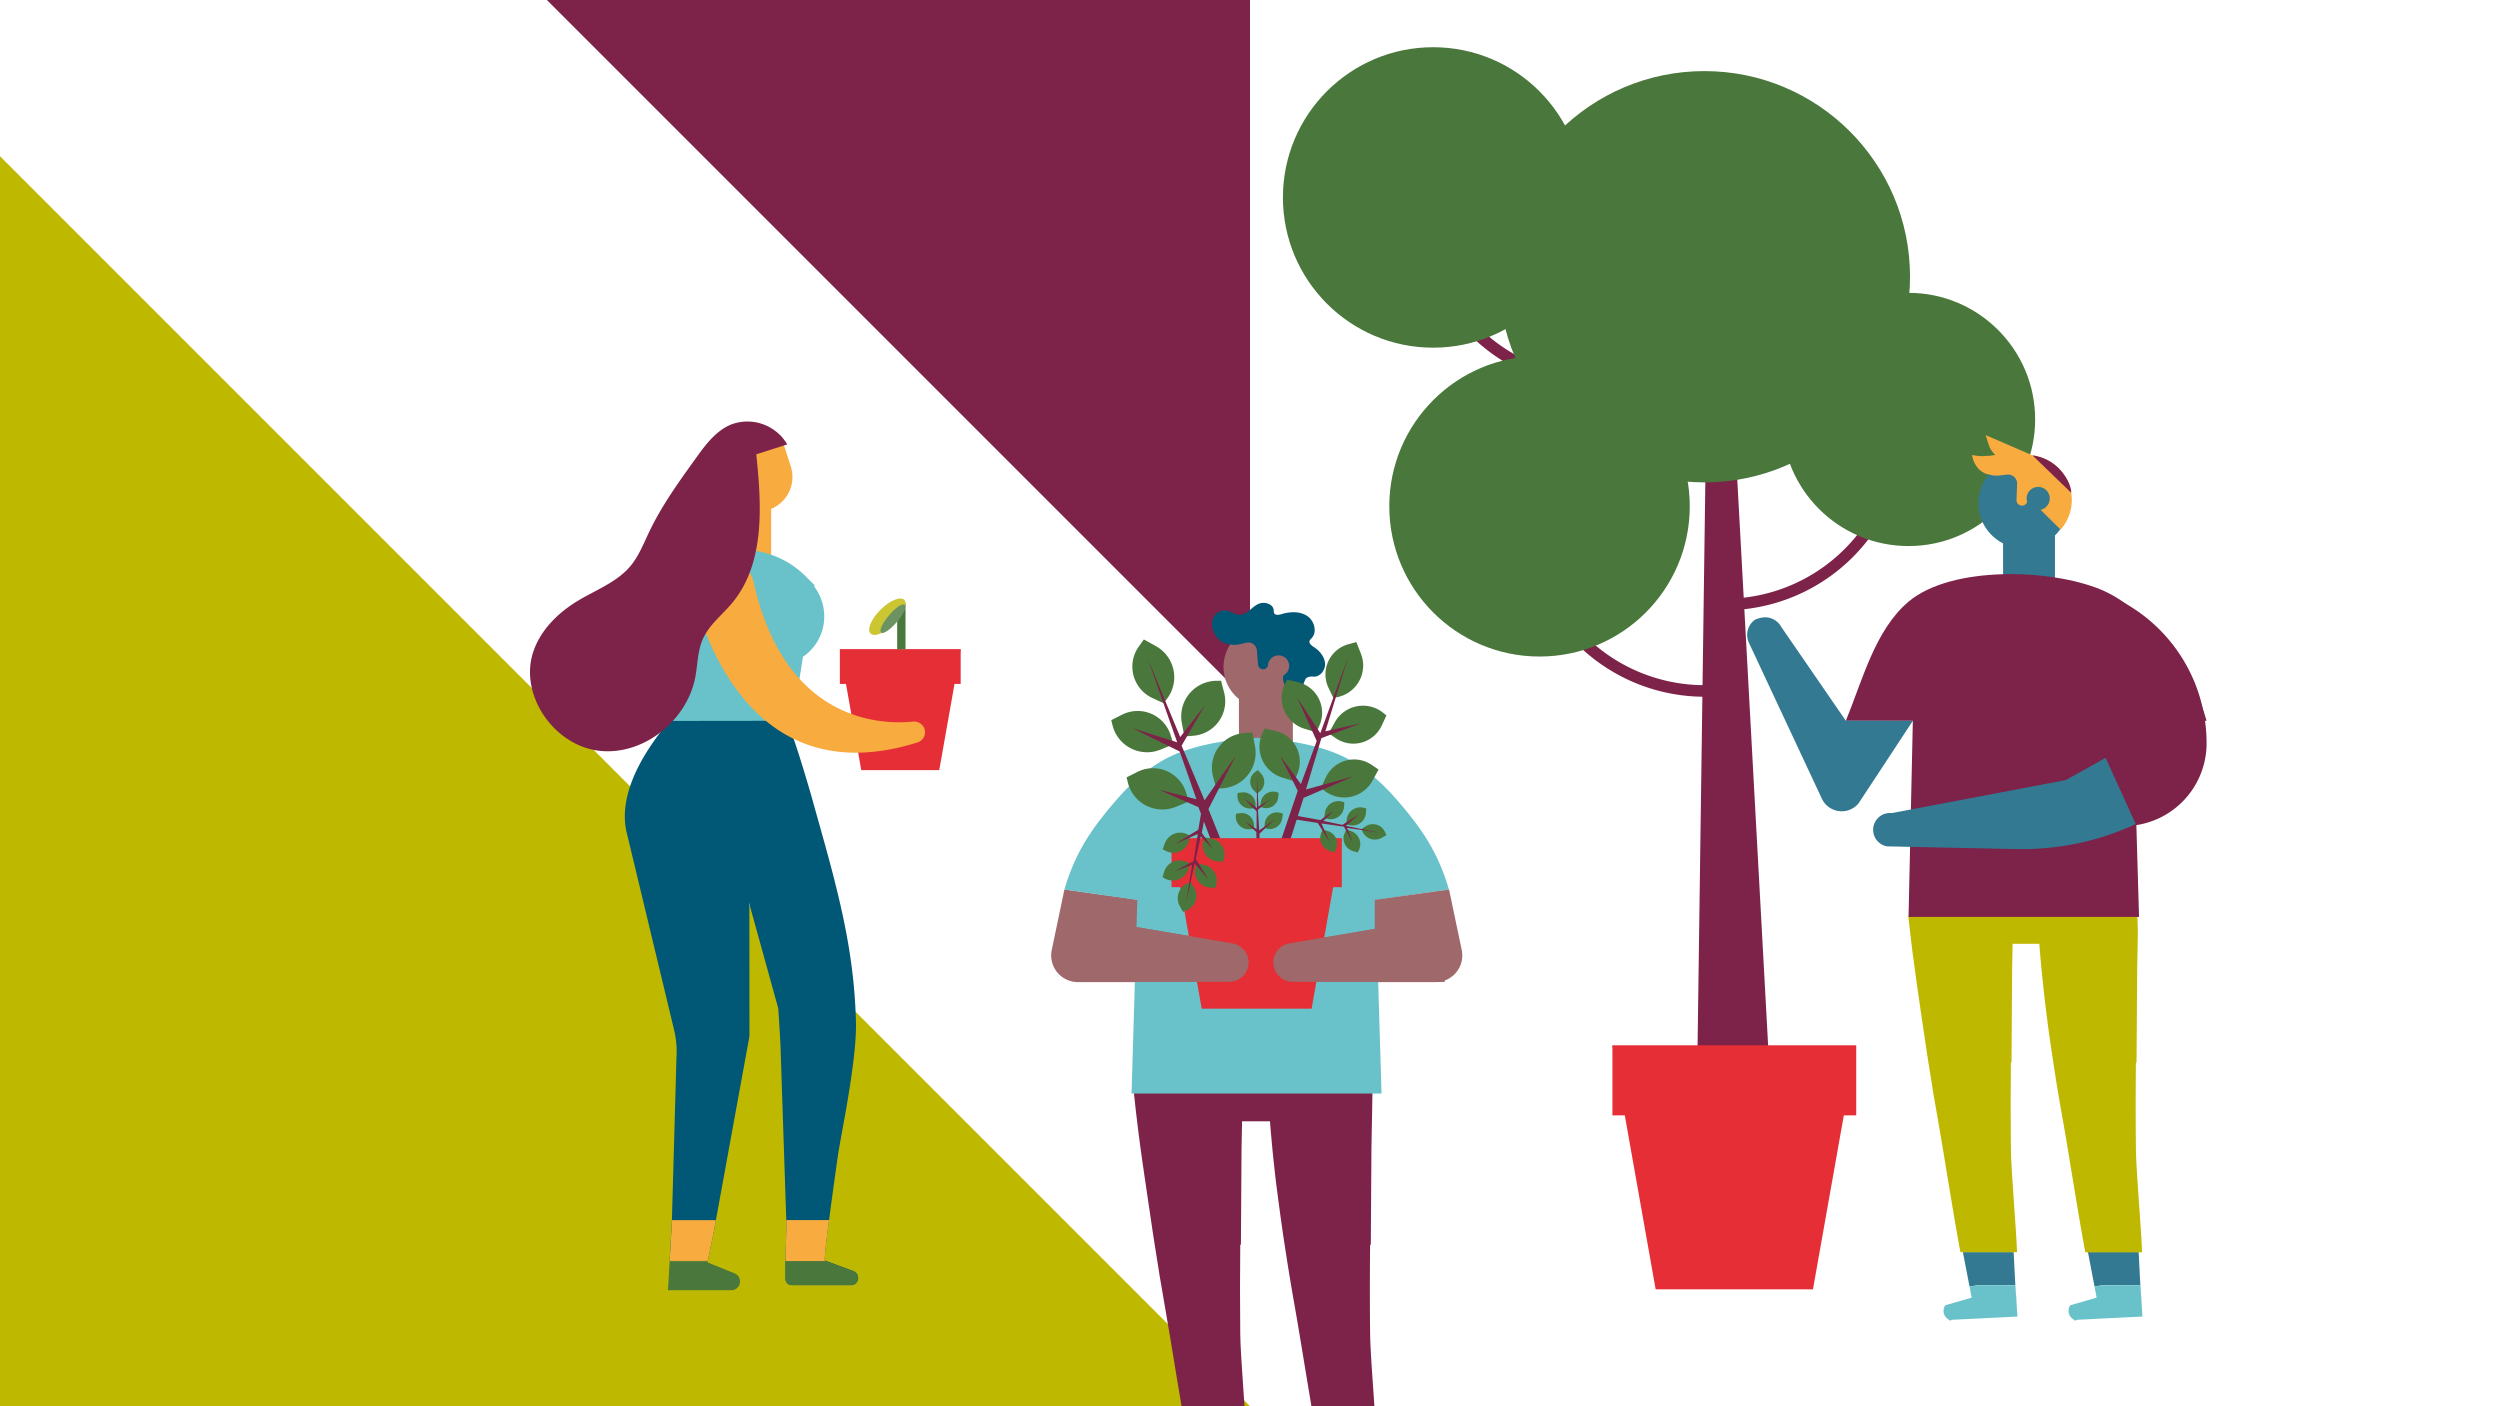 <?xml version="1.0" encoding="UTF-8"?><svg id="Layer_1" data-name="Layer 1" xmlns="http://www.w3.org/2000/svg" xmlns:xlink="http://www.w3.org/1999/xlink" viewBox="0 0 960 540"><defs><style>.cls-1{fill:none;}.cls-2{clip-path:url(#clip-path);}.cls-3{clip-path:url(#clip-path-2);}.cls-4{fill:#7d2248;}.cls-5{fill:#bfb800;}.cls-6{fill:#e52e36;}.cls-7{fill:#4a783c;}.cls-8{fill:#ccc633;}.cls-9{fill:#6e9363;}.cls-10{fill:#005776;}.cls-11{fill:#ffacea;}.cls-12{fill:#f8ab3e;}.cls-13{fill:#69c2c9;}.cls-14{fill:#9f686a;}.cls-15{fill:#6f2677;}.cls-16{fill:#337991;}</style><clipPath id="clip-path"><rect class="cls-1" width="959.49" height="540"/></clipPath><clipPath id="clip-path-2"><rect class="cls-1" width="480" height="540"/></clipPath></defs><g class="cls-2"><g class="cls-3"><polygon class="cls-4" points="480 270 480 0 210 0 480 270"/><polygon class="cls-5" points="-60 540 480 540 -60 0 -60 540"/></g><polygon class="cls-6" points="360.67 295.74 330.73 295.74 322.5 249.35 368.89 249.35 360.67 295.74"/><rect class="cls-6" x="322.51" y="249.35" width="46.39" height="13.28"/><rect class="cls-7" x="344.52" y="231.51" width="3.2" height="17.84"/><ellipse class="cls-8" cx="340.76" cy="236.82" rx="9.14" ry="3.78" transform="translate(-67.65 310.32) rotate(-45)"/><ellipse class="cls-9" cx="342.85" cy="237.56" rx="7" ry="1.98" transform="translate(-59.9 346.04) rotate(-49.79)"/><path class="cls-10" d="M326.92,493.48h-23a2.37,2.37,0,0,1-2.3-2.44v-5.26l0-1.58v-.39L302,470.5l-.07-2L299.69,401c-.25-4.6-.52-9.2-.84-13.79l-12-43.35h0L277.53,310a113.7,113.7,0,0,0-21.24-25.91c.91-.35,1.81-.72,2.72-1.06,1.78-.64,3.53-1.24,5.23-1.8l-2.54-1.08a66,66,0,0,0,6.84-10.27l1.48.22c5.74.88,12,1.73,17.28,2.43,5.75.75,10.42,1.32,12.23,1.55l.81.09a.77.77,0,0,1,.24.12c2.57,2,9.93,27.76,11,31.4,3.12,11.24,6.18,21.79,8.83,32.22,0,.13.07.25.1.36l0,.09c4.46,17.55,7.74,34.77,8.18,54.37.33,14.68-5.95,44.1-6.87,50.61-.55,3.8-2.18,15.34-3.45,25.17-1,7.24-1.7,13.56-1.7,15.22V484l.68.25,4.24,1.58,6.21,2.3a2.81,2.81,0,0,1-.86,5.4Z"/><path class="cls-7" d="M326.92,493.48h-23a2.37,2.37,0,0,1-2.3-2.44v-5.26l0-1.58v-.39h15V484l.68.25,4.24,1.58,6.21,2.3a2.81,2.81,0,0,1-.86,5.4Z"/><polygon class="cls-11" points="282.28 428.09 287.79 397.92 286.88 343.82 286.62 328.09 286.47 319.78 287.79 397.92 282.28 428.09"/><path class="cls-10" d="M287.79,397.92l-5.51,30.17-6.09,33.4-1.28,7-.82,4.49-2.22,10.8-.07.39,0,.18H257.15l0-.18v-.39l.88-15.29,0-.53.18-6.5,1.55-55.33a35.3,35.3,0,0,0-.87-10.49l-18-74.95c-3.82-13.93,4.56-29,13.24-40.2l11.7-15.19,4.11,4.78,16.73,18.3.55,30.78L288,343l-.24.85Z"/><path class="cls-7" d="M281.84,488.87l-10.15-4.1.07-.39H257.15l-.65,11.05H281a3.26,3.26,0,0,0,3.16-3.35A3.33,3.33,0,0,0,281.84,488.87Z"/><polygon class="cls-12" points="274.91 468.52 274.09 473.01 271.87 483.81 271.8 484.2 257.17 484.2 257.18 483.81 258.06 468.52 274.91 468.52"/><path class="cls-12" d="M316.65,484l.68.25h-15.7v-.39L302,470.5l-.07-2h16.45c-1,7.24-1.7,13.56-1.7,15.22Z"/><path class="cls-12" d="M299.89,167.27c.48,1.57,2.13,6.76,3.77,11.85a13.26,13.26,0,0,1-7.53,16.29h0v17.94l-33.77,1.88,5.63-32,9.38-13.14Z"/><path class="cls-13" d="M304.42,276.78l3.93-24.58a18.69,18.69,0,0,0,8-13,19.12,19.12,0,0,0-3.71-14l.09-.56c-1-1-2.1-2.06-3.16-3.14a34.54,34.54,0,0,0-23.9-10.34l-26.08-.52a10.9,10.9,0,0,0-1,4.31l-1.18,61.89Z"/><path class="cls-12" d="M355,279.84a4.25,4.25,0,0,0-4.51-2.74c-12.12,1.2-49.12.23-61.12-53.62a11.39,11.39,0,0,0-14.82-8.33l-.91.32a11.36,11.36,0,0,0-7.28,13.69c6.21,22.94,27,74.49,86,55.92A4.11,4.11,0,0,0,355,279.84Z"/><path class="cls-4" d="M302.3,170.66A17.69,17.69,0,0,0,280.78,163c-5.87,2.4-9.89,7.8-13.6,13-6.58,9.13-13.19,18.32-18,28.48-2.1,4.39-3.89,9-7,12.78-5.21,6.29-13.3,9.24-20.3,13.45-7.6,4.59-14.35,11.23-17.13,19.66-5.41,16.38,7.8,35.62,24.9,37.87s34.22-11.4,37.37-28.35c.9-4.84.85-9.92,2.83-14.42,2.4-5.49,7.42-9.29,11.25-13.88,12.71-15.25,11.38-37.37,9.31-57.14Z"/><path class="cls-14" d="M408.73,341.57l-4.86,23.21a10.25,10.25,0,0,0,10,12.35h23.37v-31.6Z"/><path class="cls-4" d="M528.58,553.59c-.26-8.66-2.36-32.52-2.45-41.24q-.2-17.13,0-34.37h.26l.24-36.93q.12-6.66.25-13.33.28-15.78.55-31.47c-2.07,0-4.15.14-6.2.33-1.65.14-3.31.34-4.94.62-.23,0-3,.74-2.87.66-2.21.73-4.32,1.61-6.46,2.53l-.49.21-.47.33c-.85.6-1.76,1.13-2.62,1.72-5.37,3.68-10.41,7.74-15.53,11.7a11.45,11.45,0,0,1,.22,1.39,17.33,17.33,0,0,1-.9,7.05c0,.55.06,1.11.1,1.67.06,1,.12,2,.19,2.91.22,3.48.5,7,.83,10.46q.42,4.76.95,9.51c.06.61.12,1.23.2,1.85.3,2.75.62,5.5,1,8.27.05.31.09.64.12,1q1,7.57,2.07,15.11c.22,1.48.45,3,.67,4.44h0q1.89,12.45,4.1,24.88c2.11,11.87,6.32,38.88,8.62,50.73h22.61Z"/><path class="cls-4" d="M478.71,553.59c-.27-8.66-2.37-32.52-2.45-41.24q-.19-17.13,0-34.37h.25l.24-36.93c.09-4.44.16-8.89.25-13.33q.29-15.78.55-31.47c-2.07,0-4.14.14-6.19.33-1.66.15-3.31.34-4.95.62-.22,0-2.95.74-2.87.66-2.2.73-4.31,1.61-6.45,2.53l-.5.21c-.12.09-.27.2-.47.33-.85.6-1.76,1.13-2.62,1.72-5.36,3.68-9.41-2.63-14.53,1.32.1.47-3.56,15.67-3.51,16.13,2,19.32,4.46,34.16,7.26,53.44q.31,2.22.69,4.44,1.9,12.45,4.11,24.88c2.11,11.87,6.31,38.88,8.61,50.73h22.62Z"/><rect class="cls-4" x="457.05" y="400.39" width="57.59" height="30.19"/><polygon class="cls-14" points="496.46 260.49 496.46 288.18 475.75 288.18 475.75 267.51 496.46 260.49"/><path class="cls-13" d="M556.39,341.57C552.3,327.5,546.12,318.28,536.3,307c-6.64-7.61-14.21-14-23.09-17.64-7.83-3.21-18.7-5.37-30.11-6v-.07l-.54,0-.53,0v.07c-11.42.65-22.29,2.81-30.12,6-8.88,3.64-16.45,10-23.08,17.64-9.83,11.3-16,20.52-20.1,34.59l28,4-2.22,74.32h96l-2.23-74.32Z"/><path class="cls-14" d="M470.15,259.26a15.83,15.83,0,0,0,27.2,7.46,14.87,14.87,0,0,0,1.56-2,15.81,15.81,0,0,0-9.58-24,14.71,14.71,0,0,0-2.89-.42h0a16,16,0,0,0-3.94.31c-.33.07-.66.15-1,.24a15.79,15.79,0,0,0-11.33,18.45Z"/><path class="cls-10" d="M469.35,234.49c2.33-.65,4.26,1.57,6.58,1.58,3.19,0,4.83-3.27,7.63-4.29,2.23-.8,5.39.21,5.55,2.57a3.85,3.85,0,0,0,.11,1c.39,1,1.81.8,2.82.5,3.24-1,6.95-1.2,9.81.61s4.11,6.24,1.76,8.67a3,3,0,0,0-.71.89c-.39,1,.73,1.87,1.62,2.45,2.16,1.4,4,3.54,4.28,6.11s-1.76,5.36-4.33,5.26l-.69-.06a4.09,4.09,0,0,0-1.93.44,2.35,2.35,0,0,0-.47.41c-.21.51-.43,1-.69,1.5-.4,2,.15,4.58-1.51,5.69a3,3,0,0,1-3.47-.5,8.7,8.7,0,0,1-2-3.18c-.72-1.67-1.45-3.57-.74-5.24a3.47,3.47,0,0,1,.18-.33L487.26,254l-.29,1.16s0,.11,0,.12l-.06.23a1.94,1.94,0,0,1-3.82-.32l-.45-5.58-.07-.33a3.24,3.24,0,0,0-3.8-2.51c-1.92.4-4.12,1.2-6.08.71-.16,0-.18,0-.15,0C466,247.44,462,236.54,469.35,234.49Z"/><path class="cls-15" d="M472.51,247.47h.15C473,247.68,472.59,247.53,472.51,247.47Z"/><path class="cls-14" d="M487,256.53a4.06,4.06,0,1,0,3.15-4.79A4.06,4.06,0,0,0,487,256.53Z"/><path class="cls-14" d="M556.44,341.57l4.86,23.21a10.24,10.24,0,0,1-10,12.35H527.91v-31.6Z"/><path class="cls-14" d="M472.06,377H413.69V352.14l59.61,10.12a7.41,7.41,0,0,1,6.16,7.3h0A7.41,7.41,0,0,1,472.06,377Z"/><path class="cls-14" d="M496.37,377h58.36V352.14l-59.6,10.12a7.41,7.41,0,0,0-6.16,7.3h0A7.4,7.4,0,0,0,496.37,377Z"/><path class="cls-7" d="M446.76,270l-4.23-1.95a13.31,13.31,0,0,1-5.3-19.7l2-2.8,4.65,2.57a13.67,13.67,0,0,1,3.95,20.6Z"/><path class="cls-7" d="M468.88,261.41l1.18,4.51a13.29,13.29,0,0,1-11.83,16.61l-3.42.27-1-5.23a13.66,13.66,0,0,1,13.38-16.15Z"/><path class="cls-7" d="M426.73,276.53l4.16-2.1a13.3,13.3,0,0,1,18.72,8.1l1,3.29-4.91,2a13.66,13.66,0,0,1-18.59-9.71Z"/><path class="cls-7" d="M432.62,298.5l4.15-2.09a13.31,13.31,0,0,1,18.73,8.1l1,3.29-4.91,2A13.67,13.67,0,0,1,433,300.12Z"/><path class="cls-7" d="M467.07,302.78l-1.23-4.49a13.3,13.3,0,0,1,11.66-16.75l3.41-.3,1,5.22a13.67,13.67,0,0,1-13.21,16.29Z"/><polygon class="cls-4" points="469.53 334.49 473.08 333.18 464.03 310.68 474.56 290.14 462.55 307.32 453.74 286.33 462.68 270.85 453.2 283.04 440.74 252.93 452.05 285.06 434.87 279.64 453 288.57 459.44 306.92 445.04 303.25 460.21 309.96 469.53 334.49"/><path class="cls-7" d="M482.66,304.69l-1.17-1.14a4.68,4.68,0,0,1,.55-7.15l1-.69,1.24,1.4a4.8,4.8,0,0,1-1.11,7.28Z"/><path class="cls-7" d="M491,304.44l-.14,1.62a4.68,4.68,0,0,1-5.86,4.12l-1.17-.32.3-1.84a4.81,4.81,0,0,1,6.32-3.78Z"/><path class="cls-7" d="M475.26,304.5l1.63-.21a4.67,4.67,0,0,1,5.24,4.88l-.06,1.2-1.86.1a4.81,4.81,0,0,1-5-5.4Z"/><path class="cls-7" d="M474.64,312.46l1.62-.2a4.67,4.67,0,0,1,5.25,4.87l-.07,1.2-1.86.1a4.8,4.8,0,0,1-5-5.39Z"/><path class="cls-7" d="M485.54,317.91l.12-1.63a4.66,4.66,0,0,1,5.82-4.17l1.16.3-.27,1.85a4.81,4.81,0,0,1-6.28,3.84Z"/><polygon class="cls-4" points="482.64 328.7 483.96 328.68 483.61 320.17 489.5 314.61 483.51 318.89 483.06 310.91 487.83 306.83 483.26 309.76 482.67 298.33 482.65 310.29 477.6 306.48 482.55 311.56 482.53 318.39 478.19 315.49 482.43 319.49 482.64 328.7"/><path class="cls-7" d="M512,268l-1.82-3.81a12,12,0,0,1,7.66-16.82l3-.83,1.76,4.49a12.39,12.39,0,0,1-9.12,16.68Z"/><path class="cls-7" d="M532.39,274.74l-1.78,3.82a12,12,0,0,1-17.85,4.79l-2.54-1.78,2.34-4.21a12.38,12.38,0,0,1,18.67-3.57Z"/><path class="cls-7" d="M494.21,261l4.11.93a12.06,12.06,0,0,1,8.42,16.46l-1.22,2.86-4.61-1.41a12.39,12.39,0,0,1-7.39-17.51Z"/><path class="cls-7" d="M485.65,279.75l4.11.93a12.06,12.06,0,0,1,8.42,16.46L497,300l-4.61-1.41A12.39,12.39,0,0,1,485,281.08Z"/><path class="cls-7" d="M507.26,302.6l1.74-3.84a12,12,0,0,1,17.8-5l2.56,1.75-2.3,4.24a12.39,12.39,0,0,1-18.63,3.77Z"/><polygon class="cls-4" points="490.7 326.19 493.93 327.31 500.58 306.38 519.79 298.09 501.49 303.17 507.43 283.42 522.61 277.75 508.95 280.81 517.62 252.57 506.99 281.56 498.1 267.86 505.62 284.56 499.54 301.1 491.59 290.23 498.33 303.67 490.7 326.19"/><polygon class="cls-6" points="503.66 387.33 461.46 387.33 449.87 321.95 515.25 321.95 503.66 387.33"/><rect class="cls-6" x="449.87" y="321.95" width="65.38" height="18.72"/><path class="cls-14" d="M472.06,377H413.69V352.14l59.61,10.12a7.41,7.41,0,0,1,6.16,7.3h0A7.41,7.41,0,0,1,472.06,377Z"/><path class="cls-14" d="M496.37,377h58.36V352.14l-59.6,10.12a7.41,7.41,0,0,0-6.16,7.3h0A7.4,7.4,0,0,0,496.37,377Z"/><path class="cls-7" d="M522.83,318.36l1.48-1a5.1,5.1,0,0,1,7.53,2.14l.54,1.2-1.77,1a5.24,5.24,0,0,1-7.56-2.76Z"/><path class="cls-7" d="M521.3,327.34l-1.72-.5a5.11,5.11,0,0,1-3.14-7.17l.59-1.18,1.91.71a5.25,5.25,0,0,1,2.68,7.6Z"/><path class="cls-7" d="M524.64,310.47l-.14,1.79a5.11,5.11,0,0,1-6.36,4.57l-1.27-.33.3-2a5.24,5.24,0,0,1,6.86-4.21Z"/><path class="cls-7" d="M516.23,308.08l-.13,1.78a5.11,5.11,0,0,1-6.36,4.57l-1.27-.33.3-2a5.24,5.24,0,0,1,6.86-4.2Z"/><path class="cls-7" d="M508,318.58l1.72.49a5.1,5.1,0,0,1,3.22,7.14l-.58,1.18-1.92-.69a5.26,5.26,0,0,1-2.76-7.57Z"/><polygon class="cls-4" points="497.1 313.14 496.83 314.57 506.03 316.03 510.72 323.55 507.43 316.2 516.08 317.44 519.41 323.44 517.27 317.91 529.65 319.75 516.83 317.13 522 312.54 515.49 316.75 508.17 315.25 512.22 311.24 507.02 314.91 497.1 313.14"/><path class="cls-7" d="M457.18,338.74l1.2,1.79a6.13,6.13,0,0,1-2.65,9l-1.45.63-1.21-2.13a6.3,6.3,0,0,1,3.39-9.05Z"/><path class="cls-7" d="M446.41,336.81l.62-2.05a6.14,6.14,0,0,1,8.65-3.7l1.41.72-.88,2.29a6.29,6.29,0,0,1-9.14,3.13Z"/><path class="cls-7" d="M466.63,341l-2.14-.18a6.14,6.14,0,0,1-5.42-7.69l.41-1.52,2.42.38a6.31,6.31,0,0,1,5,8.29Z"/><path class="cls-7" d="M469.59,330.94l-2.14-.18a6.13,6.13,0,0,1-5.41-7.69l.4-1.52,2.42.38a6.3,6.3,0,0,1,5,8.29Z"/><path class="cls-7" d="M457.07,321l-.6,2.06a6.12,6.12,0,0,1-8.61,3.78l-1.41-.7.85-2.3a6.3,6.3,0,0,1,9.11-3.23Z"/><polygon class="cls-4" points="463.72 307.91 462.01 307.58 460.16 318.6 451.08 324.15 459.94 320.27 458.36 330.65 451.12 334.59 457.78 332.07 455.44 346.91 458.72 331.55 464.17 337.81 459.19 329.94 461.06 321.18 465.85 326.08 461.49 319.8 463.72 307.91"/><polygon class="cls-4" points="655.15 163.18 651.49 428.95 680.46 428.95 665.97 163.18 655.15 163.18"/><path class="cls-4" d="M654.48,267.55A69.61,69.61,0,0,1,585,198h4.42a65.19,65.19,0,0,0,65.11,65.11Z"/><path class="cls-4" d="M662.3,234.35v-4.42a65.2,65.2,0,0,0,65.12-65.12h4.42A69.62,69.62,0,0,1,662.3,234.35Z"/><path class="cls-4" d="M613.64,149A69.62,69.62,0,0,1,544.1,79.42h4.42a65.19,65.19,0,0,0,65.12,65.11Z"/><circle class="cls-7" cx="732.88" cy="161.07" r="48.62"/><circle class="cls-7" cx="550.33" cy="75.82" r="57.69"/><circle class="cls-7" cx="654.48" cy="106.27" r="78.97"/><circle class="cls-7" cx="591.18" cy="194.42" r="57.69"/><polygon class="cls-6" points="696.18 495.1 635.77 495.1 619.17 401.49 712.78 401.49 696.18 495.1"/><rect class="cls-6" x="619.17" y="401.49" width="93.62" height="26.81"/><path class="cls-16" d="M821.92,493.54c.24,4,.5,8,.79,12h0c-.36-4.71-.67-9.45-.94-14.19-.2-3.51-.37-7-.53-10.56H801.76c.85,4.4,1.71,8.81,2.54,13.21h0l3.26-.49Z"/><path class="cls-11" d="M795,501.22l10.07-2.92h0L795,501.22a5.11,5.11,0,0,0-.35.61,3.77,3.77,0,0,0-.33,1.51,3.81,3.81,0,0,1,.33-1.52A4.48,4.48,0,0,1,795,501.22Z"/><path class="cls-11" d="M795.56,506.14a3.78,3.78,0,0,1-.91-1.31,3.66,3.66,0,0,0,.9,1.31,4,4,0,0,0,.62.47,2.68,2.68,0,0,1,.45.32,2.68,2.68,0,0,0-.45-.32A3.19,3.19,0,0,1,795.56,506.14Z"/><path class="cls-5" d="M822.55,480.81c-.26-8.34-2.28-31.3-2.36-39.69q-.18-16.49,0-33.09h.24l.24-35.54c.08-4.27.15-8.55.24-12.83.18-10.12-1.62-20.2-1.47-30.26a37.64,37.64,0,0,0-4,.28c-1.59.15-3.18.34-4.76.6-.21,0-2.84.72-2.76.64-2.12.7-4.15,1.55-6.21,2.44l-.48.19-.45.33c-.82.58-1.69,1.09-2.52,1.66-5.16,3.54-10,7.44-15,11.25a12.89,12.89,0,0,1,.22,1.34,16.86,16.86,0,0,1-.87,6.78c0,.54.05,1.08.09,1.62l.18,2.79q.33,5,.81,10.08c.26,3.05.58,6.1.91,9.15.06.58.12,1.18.19,1.77q.43,4,.93,8l.12.94q.9,7.29,2,14.55c.21,1.42.43,2.84.64,4.26h0q1.82,12,4,24c2,11.42,6.08,37.42,8.29,48.82h21.77Z"/><path class="cls-13" d="M821.92,493.54H807.56l-3.26.49h0c.28,1.42.54,2.85.81,4.27h0L795,501.22a4.48,4.48,0,0,0-.35.6,3.81,3.81,0,0,0-.33,1.52,4,4,0,0,0,.29,1.49,3.78,3.78,0,0,0,.91,1.31,3.19,3.19,0,0,0,.61.47,2.68,2.68,0,0,1,.45.32c.37.31.08.28,1-.13l25.11-1.24h0C822.42,501.57,822.16,497.55,821.92,493.54Z"/><path class="cls-16" d="M773.77,491.37c-.2-3.51-.36-7-.53-10.56H753.75q1.29,6.6,2.55,13.21h0l3.26-.49h14.35c.25,4,.5,8,.8,12h0C774.36,500.85,774,496.11,773.77,491.37Z"/><path class="cls-11" d="M747,501.22l10.07-2.92h0L747,501.22a4.08,4.08,0,0,0-.36.61,3.72,3.72,0,0,0-.32,1.53,3.6,3.6,0,0,1,.68-2.14Z"/><path class="cls-11" d="M747.55,506.14a3.75,3.75,0,0,1-.9-1.31,3.66,3.66,0,0,0,.9,1.31,3.61,3.61,0,0,0,.62.47,2.75,2.75,0,0,1,.45.33,2.52,2.52,0,0,0-.46-.33A4,4,0,0,1,747.55,506.14Z"/><path class="cls-5" d="M774.54,480.81c-.26-8.34-2.27-31.3-2.36-39.69q-.18-16.49,0-33.09h.24l.23-35.54.24-12.83q.28-15.18.53-30.28c-2,0-4,.13-6,.3-1.6.15-3.19.34-4.76.6-.22,0-2.85.72-2.76.64-2.12.7-4.16,1.55-6.22,2.44l-.47.19-.45.33c-.82.58-1.7,1.09-2.53,1.66-5.16,3.54-9-2.54-14,1.26.09.45-3.43,15.09-3.38,15.53,2,18.59,4.29,32.88,7,51.44.21,1.42.43,2.84.67,4.26q1.83,12,4,24c2,11.42,6.08,37.42,8.29,48.82h21.77Z"/><path class="cls-13" d="M759.56,493.54l-3.26.49h0c.27,1.42.53,2.85.81,4.27h0L747,501.22a3.6,3.6,0,0,0-.68,2.14,3.54,3.54,0,0,0,.29,1.47,3.75,3.75,0,0,0,.9,1.31,4,4,0,0,0,.61.47,2.52,2.52,0,0,1,.46.33c.36.3.09.26,1-.14l25.12-1.24h0c-.3-4-.55-8-.8-12Z"/><rect class="cls-5" x="753.69" y="333.36" width="55.43" height="29.06"/><polygon class="cls-16" points="769.18 198.7 769.18 225.35 789.11 225.35 789.11 205.46 769.18 198.7"/><path class="cls-4" d="M732.88,352.09h88.51l-2.08-71.53,28-3.82c-3.83-13.54-9.62-22.42-18.83-33.29-6.22-7.33-13.31-13.48-21.63-17-19.1-8-57.45-9.4-74.06,4.66C720,242,715.28,261,708.79,276.8h25.74Z"/><path class="cls-16" d="M708.82,276.74l0,.06L684,240.73a7.08,7.08,0,0,0-8.26-3.38l-.67.2c-1.22.31,1.17-.42,0,0-.54.19-.85.29-1.11.36a1.73,1.73,0,0,1-.23.21l0,0a7.12,7.12,0,0,0-2.17,8.66L699.6,306.7a8.41,8.41,0,0,0,14.07,1.81l20.86-31.71Z"/><path class="cls-16" d="M759.77,194.65a17.29,17.29,0,0,0,28.52,11.68,14.85,14.85,0,0,0,2-2A17.28,17.28,0,0,0,783,177a15.51,15.51,0,0,0-3.09-.84h0a17.66,17.66,0,0,0-4.31-.18c-.37,0-.73.07-1.1.13a17.26,17.26,0,0,0-14.72,18.52Z"/><path class="cls-12" d="M795.52,190.58A17.35,17.35,0,0,0,781.24,175h0c-.23,0-.47-.06-.71-.09a55,55,0,0,0-7.63-.66,3.7,3.7,0,0,1-2.36-1c-.39.18-.78.34-1.17.49a18.94,18.94,0,0,1-6.54,1.33,17.09,17.09,0,0,1-5.54-.37c.43,3.49,3,7.06,6.65,7.53,0,0,0,0,.16,0,2.06.8,4.55.22,6.68,0a3.53,3.53,0,0,1,3.8,3.22l0,.37-.25,6.11a2.12,2.12,0,0,0,4.1.86l.09-.24s0-.13,0-.13l.47-1.22,12.28,12.16a3.2,3.2,0,0,0,.24-.26A17.28,17.28,0,0,0,795.52,190.58Z"/><path class="cls-5" d="M763.89,182.17l.16,0C764.39,182.46,764,182.24,763.89,182.17Z"/><path class="cls-16" d="M778.24,191.77A4.44,4.44,0,1,0,782.3,187,4.44,4.44,0,0,0,778.24,191.77Z"/><path class="cls-4" d="M781.66,223.38l6.78.32a61.79,61.79,0,0,1,58.89,61.72h0a31.79,31.79,0,0,1-31.79,31.79H797.19Z"/><path class="cls-12" d="M780.48,174.86l-18-7.78,1.16,3.63a9.14,9.14,0,0,0,11.61,5.9Z"/><path class="cls-16" d="M808.54,291l-5,2.82-10.28,5.73-66.86,12.68A6.45,6.45,0,0,0,724.63,325l34.76.74,14.67.3a105.2,105.2,0,0,0,28.88-3.39,101.12,101.12,0,0,0,17.19-6.22Z"/><path class="cls-4" d="M780.48,174.86l14.87,14.37s.22-4.52-5.3-9.89A17.76,17.76,0,0,0,780.48,174.86Z"/></g></svg>